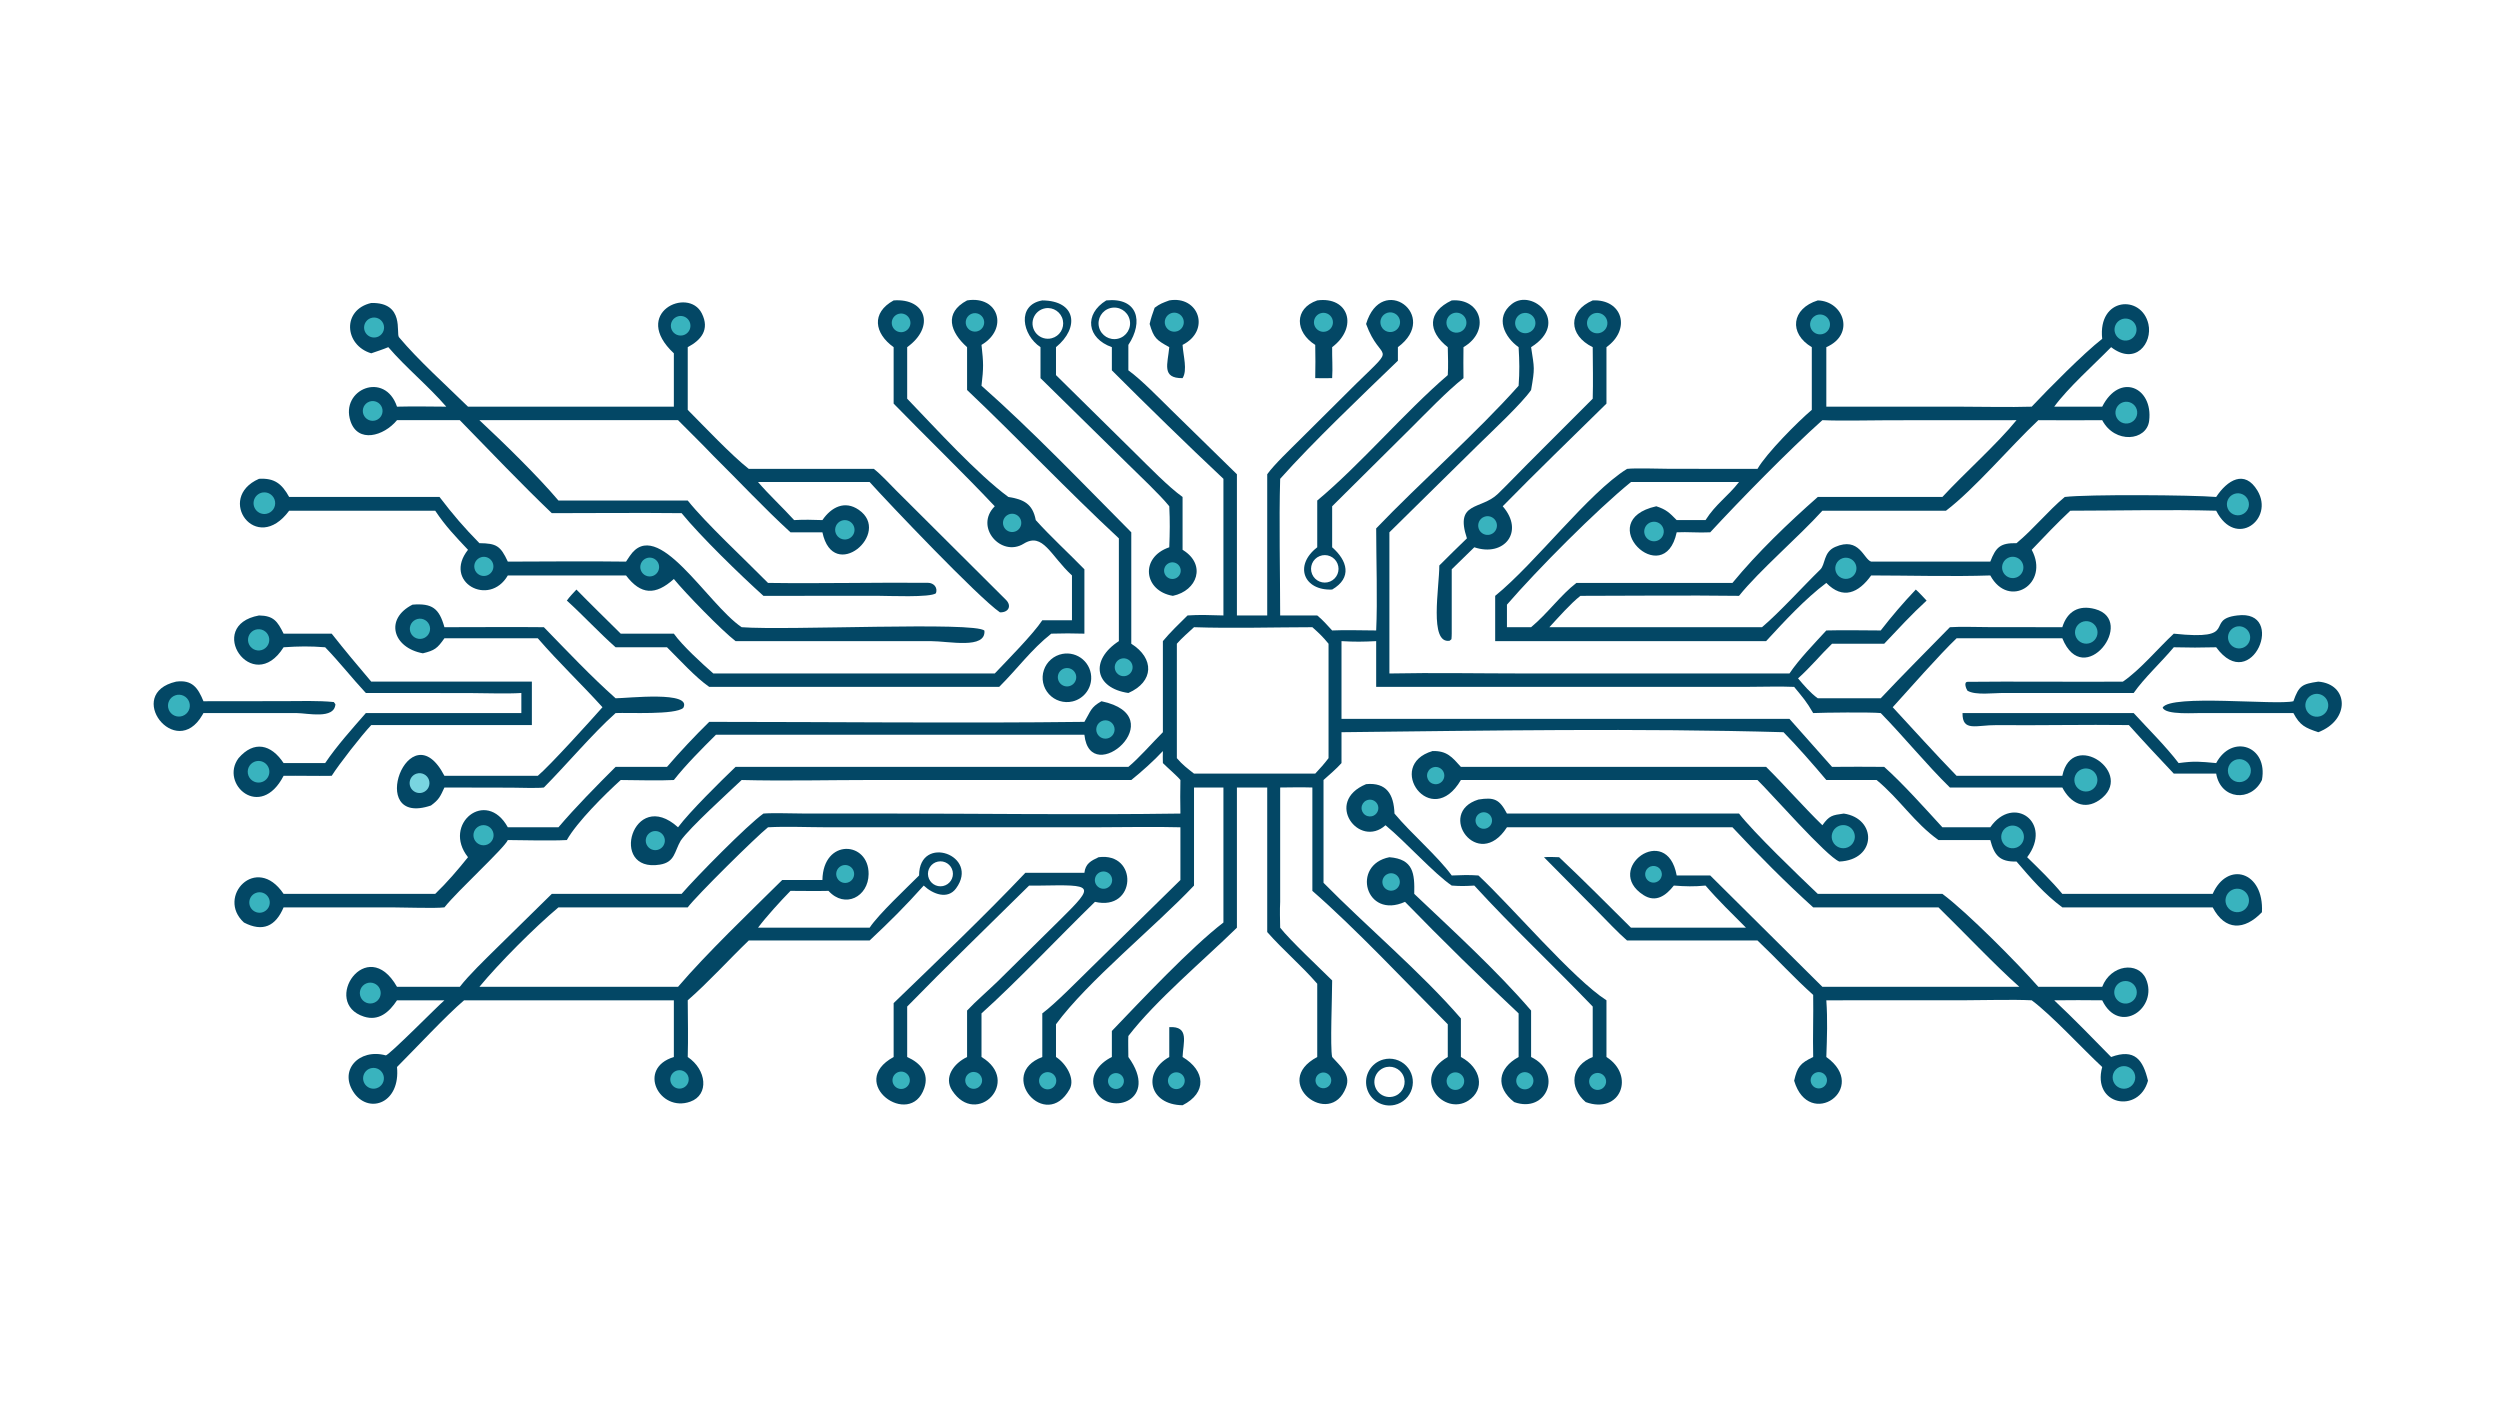 <?xml version="1.0" encoding="UTF-8"?> <svg xmlns="http://www.w3.org/2000/svg" xmlns:xlink="http://www.w3.org/1999/xlink" width="3839" height="2160" viewBox="0 0 3839 2160"><path fill="#034765" transform="matrix(4.219 0 0 4.219 6.10352e-05 0)" d="M402.647 109.342C414.124 108.163 416.325 117.076 410.692 125.534L410.692 134.792C415.426 138.2 422.054 145.067 426.364 149.282L450.203 172.615L450.203 224.009L461.233 224.009L461.233 172.615C463.751 169.093 469.684 163.478 472.934 160.217L493.565 139.707C509.177 124.473 502.526 132.513 497.221 117.914C502.871 99.106 524.318 114.868 508.796 126.357L508.796 131.293C495.907 143.727 477.638 161.111 465.946 174.272C465.486 189.872 465.946 208.152 465.946 224.009L479.438 224.009C481.393 225.574 483.159 227.618 484.867 229.47C489.211 229.237 496.352 229.46 500.89 229.47C501.405 218.611 500.898 203.474 500.89 192.322C516.734 175.784 537.959 157.051 552.732 140.405C553.113 135.09 553.038 131.677 552.732 126.357C547.63 122.766 543.95 115.548 550.31 110.61C557.795 104.798 571.707 117.35 557.276 126.357C558.466 134.209 558.691 133.791 557.276 141.952C554.049 146.722 542.67 157.344 537.919 162.017L505.704 193.746L505.704 245.13C521.631 244.802 538.604 245.122 554.637 245.124L651.317 245.13C654.672 240.075 660.529 234.067 664.732 229.47C671.043 229.29 678.161 229.461 684.533 229.47C688.729 224.074 692.577 219.577 697.296 214.581C698.574 215.716 700.026 217.328 701.232 218.597C695.688 223.67 690.96 228.857 685.8 234.3L666.813 234.3C662.51 238.462 659.124 242.717 654.441 246.903C656.481 249.337 659.034 252.342 661.625 254.154L684.533 254.154C692.671 245.503 701.386 236.798 709.71 228.285C713.453 228.027 719.631 228.241 723.544 228.248L750.628 228.285C752.41 222.494 756.629 220.095 762.534 221.676C777.856 225.84 758.409 251.476 750.628 232.314L712.151 232.314C706.127 238.038 694.763 250.936 688.896 257.409C696.559 265.693 704.312 274.298 712.151 282.377L750.628 282.377C754.2 265.188 777.596 281.744 764.162 291.171C758.705 295 753.557 292.292 750.628 286.631L709.71 286.631C701.051 278.147 693.046 268.244 684.533 259.536C680.702 259.166 663.918 259.353 659.949 259.536C657.486 255.274 656.223 253.907 653.018 250.009C648.073 249.771 641.362 249.994 636.285 249.995L500.89 250.009L500.89 233.353C496.004 233.595 493.177 233.641 488.269 233.353L488.269 261.657L651.317 261.657L666.813 279.121C673.137 279.091 679.478 279.029 685.8 279.121C692.66 285.253 700.648 294.21 706.975 301.111L724.411 301.111C732.801 289.003 747.336 299.391 737.83 312.003C742.161 316.24 746.779 320.696 750.628 325.348L805.355 325.348C810.7 313.268 824.078 317.095 823.282 332.022C816.858 338.724 809.849 338.829 805.355 330.257L750.628 330.257C744.06 325.371 739.276 319.781 733.959 313.579C727.858 313.727 725.888 311.367 724.411 305.752L705.543 305.752C696.722 299.45 691.545 290.956 683.041 283.903L664.732 283.903C660.465 278.799 653.697 271.097 649.149 266.504C596.66 265.005 540.865 265.91 488.269 266.504L488.269 277.743C486.446 279.805 483.811 282.031 481.725 283.903L481.725 321.315C497.387 337.235 517.368 354.035 531.725 370.68L531.725 384.722C539.156 388.678 540.636 396.561 534.449 400.582C525.581 406.345 513.401 392.585 526.951 384.722L526.951 372.808C512.23 358.034 493.054 337.633 477.665 324.253L477.665 286.631C473.758 286.506 469.854 286.583 465.946 286.631L465.946 328.248C465.784 331.337 465.896 334.556 465.946 337.657C469.562 342.26 480.332 352.337 484.867 356.848C484.884 362.553 484.088 381.178 484.867 384.722C487.691 387.977 491.784 390.916 489.911 395.812C484.1 411.003 462.241 393.849 479.438 384.722L479.438 358.051C473.579 351.302 466.94 345.736 461.233 339.24L461.233 286.631L450.203 286.631L450.203 337.657C438.345 349.282 420.549 364.213 410.692 377.073C410.572 378.242 410.687 383.307 410.692 384.722C422.138 400.533 404.025 406.22 399.004 397.488C395.835 391.977 399.923 387.039 404.687 384.722L404.687 375.244C414.926 364.558 433.611 344.697 445.294 335.778L445.294 286.631L434.589 286.631L434.589 322.323C420.592 337.164 395.74 357.238 384.352 372.808L384.352 384.722C387.875 386.941 391.465 392.592 389.313 396.449C380.614 412.04 362.617 391.053 379.367 384.722L379.367 368.842C384.125 365.323 392.576 356.652 397.047 352.294L429.638 320.303L429.638 301.111C420.144 300.843 409.338 301.093 399.778 301.097L300.466 301.1C293.938 301.09 285.843 300.746 279.532 301.111C275.168 304.589 253.398 326.099 250.317 330.257L203.257 330.257C194.492 337.627 181.696 350.468 174.491 359.177L246.788 359.177C256.948 347.241 273.233 331.649 284.698 320.303L299.336 320.303C299.585 305.025 316.261 306.09 316.15 318.132C316.074 326.417 307.511 330.836 301.553 324.253C297.078 324.36 292.222 324.259 287.716 324.253C284.097 327.954 278.912 333.631 275.898 337.657L316.523 337.657C319.759 332.762 329.952 323.241 334.519 318.651C334.553 303.433 356.818 311.284 347.969 323.359C344.953 327.474 339.62 325.522 336.211 322.323C329.3 330.032 324.102 335.189 316.523 342.311L272.531 342.311C265.295 349.266 257.791 357.577 250.317 364.084C250.362 370.844 250.513 378 250.317 384.722C257.185 389.314 258.209 398.488 251.242 400.977C239.978 405.001 231.682 388.863 245.265 384.722L245.265 364.084L168.918 364.084C162.609 369.389 150.842 382.02 144.498 388.362C145.757 401.379 134.681 405.454 129.09 398.106C122.907 389.714 130.661 381.458 140.396 384.125C141.359 384.389 159.746 365.729 161.757 364.084L144.498 364.084C141.638 368.441 137.835 371.742 132.472 370.024C116.723 364.979 133.492 339.774 144.498 359.177L167.352 359.177C170.656 354.901 176.564 349.235 180.495 345.338L200.84 325.348L248.085 325.348C253.419 319.16 272.033 300.257 277.871 296.115C281.018 295.826 288.635 296.092 292.106 296.094L322.121 296.103C357.55 296.111 394.292 296.632 429.638 296.115C429.532 291.98 429.575 288.04 429.638 283.903C428.64 282.603 424.822 279.315 423.259 277.743C423.176 276.56 423.247 274.59 423.259 273.355C420.096 276.796 415.358 281.028 411.755 283.903L317.311 283.895C301.974 283.897 285.112 284.303 269.937 283.903C265.41 288.207 250.984 301.275 247.759 305.974C245.422 309.969 245.702 313.796 240.186 314.701C221.339 317.793 230.354 286.264 246.788 301.111C250.991 295.473 262.307 284.316 267.734 279.121L410.692 279.121C414.418 276.079 419.596 270.147 423.259 266.504L423.259 233.353C425.526 230.561 429.631 226.541 432.232 224.009C436.387 223.687 441.087 223.909 445.294 224.009L445.294 174.272C432.112 161.892 417.522 147.625 404.687 134.792L404.687 126.357C395.617 123.157 394.446 114.385 402.647 109.342ZM428.345 234.3L428.345 275.945C430.42 278.393 432.093 279.608 434.589 281.577L478.709 281.577C480.553 279.596 481.899 278.13 483.553 275.945L483.553 234.3C481.387 231.659 480.198 230.563 477.665 228.285C464.07 228.306 447.974 228.758 434.589 228.285C432.646 230.075 430.029 232.346 428.345 234.3ZM406.943 123.266C410.03 122.51 411.915 119.389 411.148 116.304C410.381 113.219 407.253 111.346 404.172 112.125C401.108 112.9 399.247 116.008 400.01 119.076C400.773 122.144 403.873 124.018 406.943 123.266ZM343.224 322.497C345.684 321.982 347.259 319.57 346.741 317.111C346.223 314.652 343.808 313.08 341.351 313.602C338.898 314.123 337.331 316.531 337.848 318.985C338.365 321.438 340.771 323.01 343.224 322.497Z"></path><path fill="#39B3BE" transform="matrix(4.219 0 0 4.219 6.10352e-05 0)" d="M812.749 323.754C814.192 323.195 815.823 323.46 817.015 324.446C818.207 325.432 818.773 326.986 818.495 328.507C818.218 330.029 817.14 331.283 815.677 331.784C813.474 332.539 811.073 331.392 810.276 329.205C809.478 327.017 810.578 324.594 812.749 323.754Z"></path><path fill="#39B3BE" transform="matrix(4.219 0 0 4.219 6.10352e-05 0)" d="M758.288 279.8C759.762 279.471 761.3 279.96 762.313 281.081C763.326 282.201 763.66 283.78 763.185 285.214C762.711 286.648 761.502 287.717 760.021 288.012C757.767 288.46 755.572 287.012 755.097 284.763C754.622 282.513 756.045 280.301 758.288 279.8Z"></path><path fill="#39B3BE" transform="matrix(4.219 0 0 4.219 6.10352e-05 0)" d="M731.095 300.739C732.494 300.225 734.062 300.504 735.197 301.47C736.332 302.436 736.859 303.939 736.576 305.402C736.293 306.866 735.243 308.064 733.83 308.536C731.689 309.252 729.37 308.116 728.622 305.985C727.875 303.854 728.976 301.518 731.095 300.739Z"></path><path fill="#39B3BE" transform="matrix(4.219 0 0 4.219 6.10352e-05 0)" d="M757.583 226.477C759.643 225.497 762.106 226.385 763.066 228.455C764.027 230.524 763.116 232.979 761.038 233.921C758.988 234.85 756.572 233.953 755.624 231.911C754.676 229.869 755.55 227.444 757.583 226.477Z"></path><path fill="#39B3BE" transform="matrix(4.219 0 0 4.219 6.10352e-05 0)" d="M133.266 357.96C135.2 357.126 137.443 358.025 138.266 359.964C139.089 361.903 138.177 364.141 136.233 364.953C134.306 365.758 132.091 364.855 131.274 362.932C130.458 361.009 131.348 358.788 133.266 357.96Z"></path><path fill="#39B3BE" transform="matrix(4.219 0 0 4.219 6.10352e-05 0)" d="M135.15 388.766C137.155 388.334 139.139 389.576 139.626 391.569C140.113 393.562 138.925 395.58 136.947 396.121C135.618 396.484 134.197 396.097 133.236 395.111C132.275 394.124 131.926 392.693 132.323 391.374C132.721 390.055 133.804 389.057 135.15 388.766Z"></path><path fill="#39B3BE" transform="matrix(4.219 0 0 4.219 6.10352e-05 0)" d="M554.196 114.013C556.107 113.495 558.088 114.575 558.687 116.464C559.286 118.352 558.292 120.377 556.431 121.057C555.155 121.523 553.726 121.252 552.709 120.35C551.692 119.448 551.252 118.061 551.563 116.738C551.873 115.415 552.884 114.368 554.196 114.013Z"></path><path fill="#39B3BE" transform="matrix(4.219 0 0 4.219 6.10352e-05 0)" d="M504.337 114.105C506.09 113.182 508.259 113.858 509.179 115.613C510.098 117.368 509.419 119.537 507.663 120.454C505.91 121.368 503.749 120.691 502.832 118.94C501.914 117.189 502.588 115.026 504.337 114.105Z"></path><path fill="#39B3BE" transform="matrix(4.219 0 0 4.219 6.10352e-05 0)" d="M237.026 302.814C238.167 302.275 239.51 302.396 240.536 303.131C241.561 303.867 242.108 305.1 241.965 306.354C241.822 307.608 241.01 308.685 239.845 309.17C238.102 309.895 236.098 309.095 235.333 307.369C234.567 305.643 235.318 303.621 237.026 302.814Z"></path><path fill="#39B3BE" transform="matrix(4.219 0 0 4.219 6.10352e-05 0)" d="M246.767 389.565C248.533 389.269 250.22 390.412 250.6 392.162C250.979 393.913 249.918 395.653 248.188 396.115C246.993 396.434 245.72 396.07 244.875 395.168C244.03 394.266 243.749 392.972 244.145 391.8C244.54 390.629 245.548 389.77 246.767 389.565Z"></path><path fill="#39B3BE" transform="matrix(4.219 0 0 4.219 6.10352e-05 0)" d="M306.024 315.259C307.059 314.679 308.327 314.707 309.336 315.332C310.345 315.956 310.935 317.08 310.878 318.265C310.821 319.45 310.125 320.511 309.06 321.036C307.473 321.818 305.552 321.193 304.729 319.627C303.906 318.06 304.48 316.123 306.024 315.259Z"></path><path fill="#39B3BE" transform="matrix(4.219 0 0 4.219 6.10352e-05 0)" d="M528.629 390.503C529.739 390.097 530.981 390.336 531.861 391.123C532.742 391.911 533.117 393.119 532.837 394.267C532.557 395.415 531.667 396.315 530.523 396.608C528.872 397.032 527.178 396.086 526.673 394.457C526.168 392.828 527.028 391.089 528.629 390.503Z"></path><path fill="#39B3BE" transform="matrix(4.219 0 0 4.219 6.10352e-05 0)" d="M379.975 390.527C381.539 389.784 383.409 390.45 384.152 392.014C384.895 393.578 384.231 395.449 382.667 396.193C381.103 396.938 379.231 396.273 378.487 394.708C377.743 393.142 378.409 391.27 379.975 390.527Z"></path><path fill="#39B3BE" transform="matrix(4.219 0 0 4.219 6.10352e-05 0)" d="M405.577 390.632C407.145 390.3 408.683 391.304 409.011 392.872C409.339 394.441 408.331 395.977 406.762 396.301C405.199 396.623 403.67 395.619 403.343 394.057C403.017 392.494 404.016 390.962 405.577 390.632Z"></path><path fill="#39B3BE" transform="matrix(4.219 0 0 4.219 6.10352e-05 0)" d="M480.767 390.504C482.24 390.017 483.833 390.788 484.363 392.246C484.894 393.704 484.171 395.319 482.73 395.893C481.759 396.28 480.654 396.108 479.847 395.445C479.039 394.781 478.657 393.73 478.848 392.702C479.04 391.675 479.775 390.832 480.767 390.504Z"></path><path fill="#034765" transform="matrix(4.219 0 0 4.219 6.10352e-05 0)" d="M661.625 109.342C671.002 109.585 675.414 121.682 664.732 126.357L664.732 148.018L713.976 148.022C722.316 148.028 731.229 148.274 739.484 148.018C745.645 141.486 758.295 128.658 765.144 123.331C763.476 108.123 779.496 107.12 781.956 117.936C783.537 124.887 777.227 133.168 768.393 126.357C762.096 132.789 752.812 141.022 747.674 148.018L765.144 148.018C771.521 135.43 783.723 140.94 782.233 153.163C781.338 160.512 769.736 161.66 765.144 152.928C757.385 152.968 749.661 153.012 741.902 152.928C731.652 162.576 718.678 177.98 708.289 185.885L663.302 185.885C654.698 195.39 640.314 207.685 632.957 216.873C613.871 216.632 594.344 216.858 575.224 216.873C571.724 219.584 567.067 224.89 563.924 228.285L641.32 228.285C647.682 222.918 656.359 213.303 662.52 207.315C664.442 205.447 663.637 200.952 667.943 199.076C676.811 195.214 678.275 203.555 681.056 204.416L724.411 204.416C726.469 199.102 728.085 197.601 733.959 197.697C740.217 192.501 745.245 186.126 751.515 180.881C759.822 179.88 797.992 180.142 806.627 180.881C810.651 174.767 816.989 170.762 821.663 178.597C827.878 189.018 813.722 199.852 806.627 185.885C789.712 185.415 770.616 185.87 753.539 185.885C748.576 190.552 744.186 195.174 739.484 200.109C746.188 212.501 731.116 221.864 724.411 209.443C711.07 209.914 694.677 209.457 681.056 209.443C676.458 215.849 670.76 218.375 664.732 212.164C656.977 217.978 649.393 226.227 642.811 233.353L544.203 233.353L544.203 216.873C558.903 204.959 578.12 179.414 592.196 170.66C595.107 170.299 604.122 170.629 607.608 170.634L639.678 170.66C642.927 164.985 654.369 153.472 659.446 149.178L659.446 126.357C650.945 121.336 652.068 112.302 661.625 109.342ZM622.476 193.746C618.176 193.97 614.259 193.542 610.268 193.746C605.703 215.34 579.252 189.542 602.851 184.268C606.482 185.464 607.576 186.557 610.268 189.301L620.768 189.301C624.455 183.475 628.859 180.716 632.957 175.445L593.636 175.445C581.006 185.701 559.594 207.252 548.486 220.077L548.486 228.285L557.276 228.285C563.378 223.197 568.037 216.564 573.773 212.164L630.567 212.164C639.684 201.078 650.908 190.318 661.625 180.881L706.975 180.881C715.032 172.167 727.018 161.494 733.959 152.928L687.551 152.956C680.296 152.956 670.402 153.252 663.302 152.928C651.338 163.606 633.269 182.054 622.476 193.746Z"></path><path fill="#39B3BE" transform="matrix(4.219 0 0 4.219 6.10352e-05 0)" d="M772.117 116.244C773.492 115.684 775.065 115.93 776.203 116.883C777.342 117.837 777.86 119.342 777.55 120.795C777.24 122.248 776.153 123.41 774.724 123.815C772.677 124.397 770.533 123.276 769.839 121.264C769.146 119.251 770.146 117.048 772.117 116.244Z"></path><path fill="#39B3BE" transform="matrix(4.219 0 0 4.219 6.10352e-05 0)" d="M813.103 179.808C815.173 179.013 817.495 180.049 818.287 182.121C819.078 184.193 818.039 186.514 815.966 187.302C813.898 188.089 811.583 187.052 810.794 184.985C810.004 182.917 811.037 180.601 813.103 179.808Z"></path><path fill="#39B3BE" transform="matrix(4.219 0 0 4.219 6.10352e-05 0)" d="M772.705 146.418C774.79 145.743 777.027 146.887 777.701 148.973C778.374 151.059 777.229 153.296 775.143 153.968C773.059 154.639 770.825 153.495 770.153 151.411C769.48 149.327 770.623 147.092 772.705 146.418Z"></path><path fill="#39B3BE" transform="matrix(4.219 0 0 4.219 6.10352e-05 0)" d="M731.141 202.929C732.456 202.404 733.953 202.636 735.046 203.536C736.14 204.436 736.657 205.86 736.395 207.252C736.134 208.644 735.135 209.783 733.789 210.224C731.797 210.876 729.648 209.83 728.933 207.86C728.217 205.889 729.195 203.707 731.141 202.929Z"></path><path fill="#39B3BE" transform="matrix(4.219 0 0 4.219 6.10352e-05 0)" d="M670.468 203.247C671.766 202.751 673.23 202.993 674.3 203.88C675.371 204.767 675.881 206.161 675.636 207.529C675.39 208.897 674.428 210.028 673.117 210.487C671.127 211.185 668.946 210.155 668.221 208.174C667.497 206.194 668.498 203.998 670.468 203.247Z"></path><path fill="#39B3BE" transform="matrix(4.219 0 0 4.219 6.10352e-05 0)" d="M660.689 114.918C661.836 114.283 663.236 114.317 664.351 115.007C665.466 115.698 666.12 116.937 666.062 118.247C666.005 119.557 665.244 120.734 664.073 121.323C662.311 122.211 660.163 121.525 659.241 119.78C658.32 118.036 658.963 115.874 660.689 114.918Z"></path><path fill="#39B3BE" transform="matrix(4.219 0 0 4.219 6.10352e-05 0)" d="M601.289 189.969C603.127 189.587 604.945 190.699 605.443 192.509C605.942 194.319 604.95 196.205 603.176 196.819C601.923 197.252 600.532 196.953 599.568 196.042C598.604 195.131 598.226 193.76 598.588 192.484C598.95 191.207 599.991 190.238 601.289 189.969Z"></path><path fill="#034765" transform="matrix(4.219 0 0 4.219 6.10352e-05 0)" d="M538.11 291.009C543.85 290.084 545.777 290.909 548.486 296.115L632.957 296.115C638.319 303.026 654.753 318.821 661.625 325.348L706.975 325.348C715.865 331.907 734.6 350.853 741.902 359.177L765.144 359.177C768.25 351.065 778.225 349.864 781.042 356.232C785.742 366.855 771.374 377.013 765.144 364.084C759.319 364.044 753.497 363.979 747.674 364.084C754.694 370.667 761.652 377.852 768.393 384.722C776.962 381.548 780.006 385.722 781.808 393.356C778.497 405.478 761.308 402.397 765.144 388.362C758.062 381.803 746.71 369.414 739.484 364.084C732.579 363.735 721.985 364.067 714.812 364.069L664.732 364.084C665.228 371.146 664.978 377.679 664.732 384.722C680.633 396.106 658.429 411.597 653.018 393.356C654.171 388.292 655.206 386.984 659.949 384.722C659.771 377.263 660.072 369.656 659.949 362.118C652.982 355.889 646.546 348.8 639.678 342.311L632.957 342.311L592.196 342.311C589.008 339.569 584.47 334.733 581.374 331.609L561.96 312.003C563.741 311.842 565.674 311.949 567.474 312.003C576.212 320.202 585.096 329.192 593.636 337.657L635.492 337.657C630.569 332.716 625.275 327.593 620.768 322.323C616.446 322.732 613.526 322.644 609.229 322.323C606.358 325.996 602.66 328.66 598.167 325.772C583.413 316.291 606.716 299.08 610.268 318.651L622.476 318.651L663.302 359.177L734.989 359.177C726.085 351.273 714.475 338.978 705.543 330.257L659.949 330.257C650.042 321.311 639.638 310.828 630.567 301.111L548.486 301.111C537.955 317.534 522.529 295.809 538.11 291.009Z"></path><path fill="#39B3BE" transform="matrix(4.219 0 0 4.219 6.10352e-05 0)" d="M771.436 388.368C773.53 387.469 775.957 388.442 776.85 390.539C777.743 392.636 776.763 395.06 774.663 395.947C772.573 396.831 770.162 395.855 769.273 393.767C768.383 391.678 769.351 389.264 771.436 388.368Z"></path><path fill="#39B3BE" transform="matrix(4.219 0 0 4.219 6.10352e-05 0)" d="M772.861 357.136C775.054 356.718 777.178 358.129 777.645 360.312C778.111 362.495 776.747 364.651 774.576 365.165C773.128 365.507 771.608 365.039 770.603 363.942C769.598 362.844 769.266 361.288 769.735 359.876C770.204 358.463 771.4 357.415 772.861 357.136Z"></path><path fill="#39B3BE" transform="matrix(4.219 0 0 4.219 6.10352e-05 0)" d="M600.799 315.359C601.831 314.986 602.984 315.198 603.816 315.915C604.647 316.632 605.026 317.742 604.809 318.818C604.591 319.894 603.81 320.769 602.765 321.106C601.189 321.614 599.496 320.766 598.96 319.199C598.424 317.631 599.242 315.923 600.799 315.359Z"></path><path fill="#39B3BE" transform="matrix(4.219 0 0 4.219 6.10352e-05 0)" d="M538.778 295.922C540.272 295.222 542.052 295.856 542.766 297.344C543.481 298.831 542.864 300.617 541.383 301.346C539.883 302.084 538.068 301.457 537.344 299.949C536.62 298.442 537.264 296.633 538.778 295.922Z"></path><path fill="#39B3BE" transform="matrix(4.219 0 0 4.219 6.10352e-05 0)" d="M660.81 390.457C662.325 389.796 664.089 390.496 664.737 392.017C665.386 393.537 664.672 395.295 663.147 395.932C661.639 396.562 659.905 395.858 659.263 394.354C658.621 392.85 659.312 391.11 660.81 390.457Z"></path><path fill="#034765" transform="matrix(4.219 0 0 4.219 6.10352e-05 0)" d="M245.265 128.596C229.61 113.974 250.5 104.171 255.447 114.077C258.394 119.979 255.18 123.787 250.317 126.357L250.317 149.178C256.465 155.349 266.107 165.596 272.531 170.66L318.064 170.66C320.714 172.742 323.809 176.149 326.26 178.597L366.152 218.339C368.304 220.522 367.115 222.968 363.957 222.877C356.075 217.469 323.064 182.742 316.523 175.445L275.898 175.445C279.687 179.899 284.896 184.726 289.044 189.301C292.718 189.095 295.649 189.179 299.336 189.301C302.597 184.52 307.498 182.062 312.567 185.561C324.812 194.014 303.28 212.433 299.336 193.746L287.716 193.746C277.968 184.81 269.058 175.221 259.631 165.897C255.504 161.579 251.011 157.185 246.788 152.928L174.491 152.928C183.265 161.117 195.604 173.138 203.257 182.18L250.317 182.18C256.942 190.478 271.245 203.74 279.532 212.164C298.891 212.441 318.374 211.963 337.743 212.123C339.919 212.141 341.391 213.931 340.65 215.933C338.585 217.554 323.206 216.854 319.583 216.855L277.871 216.873C269.321 209.178 254.999 195.24 248.085 186.776C232.42 186.611 216.522 186.762 200.84 186.776C189.66 176.086 178.196 164.028 167.352 152.928L144.498 152.928C139.661 158.808 130.226 161.4 127.559 153.259C123.767 141.684 140.115 134.922 144.498 148.018C150.439 147.864 156.483 147.973 162.433 148.018C155.712 140.278 147.803 133.89 141.331 126.357C139.453 127.159 137.083 127.914 135.122 128.596C125.329 125.677 124.37 112.739 135.122 110.276C147.443 110.004 144.044 121.342 145.221 122.742C152.417 131.304 162.238 140.067 170.338 148.018L245.265 148.018L245.265 128.596Z"></path><path fill="#39B3BE" transform="matrix(4.219 0 0 4.219 6.10352e-05 0)" d="M134.864 115.81C136.666 115.124 138.69 115.965 139.477 117.725C140.264 119.486 139.54 121.555 137.828 122.441C136.63 123.061 135.187 122.967 134.08 122.196C132.973 121.426 132.383 120.106 132.547 118.767C132.711 117.428 133.603 116.29 134.864 115.81Z"></path><path fill="#39B3BE" transform="matrix(4.219 0 0 4.219 6.10352e-05 0)" d="M133.823 146.472C135.531 145.466 137.73 146.032 138.741 147.736C139.752 149.441 139.194 151.643 137.492 152.659C135.784 153.68 133.571 153.119 132.555 151.406C131.54 149.694 132.108 147.482 133.823 146.472Z"></path><path fill="#39B3BE" transform="matrix(4.219 0 0 4.219 6.10352e-05 0)" d="M246.797 115.128C248.076 114.779 249.444 115.168 250.347 116.139C251.251 117.111 251.541 118.503 251.1 119.754C250.66 121.006 249.561 121.909 248.249 122.099C246.383 122.37 244.63 121.142 244.246 119.297C243.861 117.451 244.979 115.625 246.797 115.128Z"></path><path fill="#39B3BE" transform="matrix(4.219 0 0 4.219 6.10352e-05 0)" d="M306.154 189.575C307.346 189.084 308.712 189.283 309.715 190.094C310.718 190.904 311.199 192.198 310.969 193.468C310.739 194.737 309.835 195.78 308.611 196.187C306.807 196.787 304.853 195.85 304.19 194.068C303.528 192.286 304.396 190.299 306.154 189.575Z"></path><path fill="#034765" transform="matrix(4.219 0 0 4.219 6.10352e-05 0)" d="M400.9 255.231C427.372 260.765 396.797 287.33 394.691 267.427L260.586 267.427C255.527 272.471 249.646 278.332 245.265 283.903C239.768 284.203 231.626 283.923 225.933 283.903C220.17 289.096 210.016 299.178 206.312 305.752C200.015 306.076 191.321 305.792 184.832 305.752C183.676 308.596 166.564 324.19 161.757 330.257C158.5 330.667 147.712 330.284 143.737 330.278L103.221 330.257C100.316 337.146 95.634 339.327 88.797 335.778C78.564 326.481 93.311 310.557 103.221 325.348L158.405 325.348C162.728 321.191 166.583 316.671 170.338 312.003C160.794 299.968 176.959 286.796 184.832 301.111L203.257 301.111C209.447 293.822 217.268 285.898 224.063 279.121L242.773 279.121C247.485 273.641 252.969 267.799 258.14 262.737C303.239 262.743 349.708 263.282 394.691 262.737C397.066 258.751 396.902 257.499 400.9 255.231Z"></path><path fill="#39B3BE" transform="matrix(4.219 0 0 4.219 6.10352e-05 0)" d="M92.887 325.104C94.728 324.243 96.919 325.015 97.814 326.84C98.708 328.666 97.977 330.871 96.169 331.8C94.969 332.416 93.531 332.336 92.407 331.591C91.283 330.846 90.648 329.552 90.748 328.207C90.848 326.862 91.665 325.675 92.887 325.104Z"></path><path fill="#39B3BE" transform="matrix(4.219 0 0 4.219 6.10352e-05 0)" d="M174.562 300.613C176.42 299.829 178.563 300.693 179.358 302.547C180.153 304.401 179.303 306.549 177.454 307.356C175.589 308.17 173.418 307.31 172.616 305.44C171.814 303.57 172.687 301.403 174.562 300.613Z"></path><path fill="#39B3BE" transform="matrix(4.219 0 0 4.219 6.10352e-05 0)" d="M401.008 262.455C402.694 261.717 404.658 262.483 405.401 264.167C406.144 265.851 405.384 267.818 403.703 268.566C402.014 269.317 400.037 268.553 399.292 266.862C398.546 265.171 399.315 263.196 401.008 262.455Z"></path><path fill="#034765" transform="matrix(4.219 0 0 4.219 6.10352e-05 0)" d="M325.259 109.342C337.113 108.466 340.398 119.012 330.19 126.357L330.19 145.115C340.19 155.51 355.752 172.623 367.016 180.881C372.614 181.755 375.875 183.394 376.988 189.301C382.115 195.041 389.115 201.475 394.691 207.206L394.691 230.636C390.454 230.502 386.865 230.51 382.626 230.636C375.268 236.473 370.332 243.397 363.672 250.009L258.14 250.009C253.125 246.537 247.362 240.129 242.773 235.59L224.063 235.59C218.117 230.331 212.386 224.1 206.312 218.597C207.321 217.193 208.62 215.861 209.801 214.581C215.06 219.963 220.582 225.327 225.933 230.636L245.265 230.636C248.286 234.925 255.718 241.715 259.631 245.13L362.065 245.13C366.539 240.4 376.009 230.857 379.367 225.766L390.167 225.766L390.167 209.443C382.371 202.289 379.62 193.541 372.593 197.895C364.425 202.958 354.521 191.801 362.065 184.268C350.317 171.816 337.327 159.296 325.259 146.906L325.259 126.357C318.224 121.343 317.03 113.852 325.259 109.342Z"></path><path fill="#39B3BE" transform="matrix(4.219 0 0 4.219 6.10352e-05 0)" d="M327.04 114.242C328.821 113.731 330.682 114.74 331.227 116.511C331.772 118.281 330.799 120.162 329.04 120.741C327.871 121.125 326.586 120.848 325.68 120.016C324.774 119.185 324.387 117.928 324.669 116.731C324.951 115.533 325.858 114.582 327.04 114.242Z"></path><path fill="#39B3BE" transform="matrix(4.219 0 0 4.219 6.10352e-05 0)" d="M367.071 187.26C368.189 186.779 369.48 186.946 370.439 187.695C371.398 188.445 371.871 189.658 371.674 190.859C371.477 192.06 370.641 193.058 369.493 193.462C367.8 194.059 365.938 193.205 365.285 191.532C364.632 189.859 365.422 187.969 367.071 187.26Z"></path><path fill="#034765" transform="matrix(4.219 0 0 4.219 6.10352e-05 0)" d="M94.282 174.272C99.859 173.943 102.566 176.029 105.243 180.881L159.969 180.881C164.982 187.441 168.755 191.836 174.491 197.697C180.673 197.778 182.157 198.629 184.832 204.416C199.066 204.393 213.648 204.212 227.855 204.416L229.173 202.438C239.191 187.433 257.366 219.791 269.937 228.285C286.591 229.554 355.1 226.174 358.305 229.546C358.869 236.397 345.38 233.361 338.806 233.353L267.734 233.353C262.743 229.532 249.433 215.854 245.265 210.74C238.589 216.74 233.283 216.598 227.855 209.443L184.832 209.443C178.069 221.149 161.062 211.855 170.338 200.109C165.672 195.138 162.211 191.593 158.405 185.885L105.243 185.885C93.194 202.25 78.32 181.229 94.282 174.272Z"></path><path fill="#39B3BE" transform="matrix(4.219 0 0 4.219 6.10352e-05 0)" d="M95.594 179.256C97.723 178.911 99.733 180.344 100.103 182.469C100.473 184.595 99.064 186.622 96.944 187.017C95.55 187.277 94.124 186.766 93.211 185.681C92.297 184.596 92.038 183.104 92.531 181.774C93.024 180.444 94.194 179.482 95.594 179.256Z"></path><path fill="#39B3BE" transform="matrix(4.219 0 0 4.219 6.10352e-05 0)" d="M175.206 202.788C176.423 202.463 177.72 202.821 178.599 203.723C179.479 204.625 179.802 205.932 179.447 207.14C179.091 208.349 178.111 209.271 176.883 209.553C175.03 209.978 173.179 208.84 172.722 206.995C172.264 205.149 173.369 203.278 175.206 202.788Z"></path><path fill="#39B3BE" transform="matrix(4.219 0 0 4.219 6.10352e-05 0)" d="M235.035 203.275C236.178 202.747 237.517 202.888 238.525 203.641C239.533 204.395 240.046 205.641 239.863 206.886C239.68 208.131 238.83 209.176 237.648 209.607C235.921 210.237 234.005 209.394 233.304 207.694C232.603 205.995 233.367 204.046 235.035 203.275Z"></path><path fill="#034765" transform="matrix(4.219 0 0 4.219 6.10352e-05 0)" d="M399.853 312.003C414.397 310.087 413.629 331.793 398.543 328.248C385.824 340.612 369.984 357.422 357.24 368.842L357.24 384.722C371.981 393.59 355.452 410.448 346.572 396.948C343.387 392.106 347.17 387.023 351.989 384.722L351.989 367.814C355.026 364.536 359.736 360.493 363.088 357.235L386.171 334.448C398.737 322.017 397.959 321.99 378.711 322.323L374.569 322.323C360.01 336.702 344.404 351.785 330.19 366.353L330.19 384.722C335.112 386.929 338.255 390.623 336.402 396.069C331.315 411.026 307.926 394.157 325.259 384.722L325.259 365.101C340.18 350.7 359.087 332.625 373.201 317.675L394.691 317.675C395.069 314.326 397.083 313.305 399.853 312.003Z"></path><path fill="#39B3BE" transform="matrix(4.219 0 0 4.219 6.10352e-05 0)" d="M327.276 390.115C328.924 389.727 330.585 390.708 331.042 392.339C331.5 393.969 330.59 395.671 328.981 396.197C327.877 396.558 326.664 396.284 325.823 395.484C324.981 394.684 324.645 393.487 324.949 392.366C325.252 391.245 326.146 390.38 327.276 390.115Z"></path><path fill="#39B3BE" transform="matrix(4.219 0 0 4.219 6.10352e-05 0)" d="M400.969 317.265C402.585 316.909 404.201 317.865 404.667 319.454C405.133 321.042 404.29 322.72 402.737 323.294C401.634 323.701 400.396 323.46 399.527 322.668C398.657 321.875 398.302 320.664 398.605 319.528C398.909 318.391 399.82 317.519 400.969 317.265Z"></path><path fill="#39B3BE" transform="matrix(4.219 0 0 4.219 6.10352e-05 0)" d="M352.92 390.536C353.904 389.998 355.103 390.041 356.047 390.646C356.991 391.252 357.529 392.325 357.451 393.444C357.373 394.563 356.69 395.55 355.671 396.018C354.169 396.709 352.39 396.084 351.648 394.606C350.906 393.129 351.469 391.328 352.92 390.536Z"></path><path fill="#034765" transform="matrix(4.219 0 0 4.219 6.10352e-05 0)" d="M94.282 224.009C99.593 224.102 100.985 226.11 103.221 230.636L120.727 230.636C125.458 236.649 130.169 242.258 135.122 248.095L193.586 248.095L193.586 263.906L135.122 263.906C131.559 267.678 123.409 278.128 120.727 282.377C114.99 282.477 109.047 282.302 103.221 282.377C94.763 298.792 79.864 285.292 86.822 275.945C92.434 269.442 98.703 270.87 103.221 277.743L118.349 277.743C122.566 271.478 128.169 265.259 133.156 259.536L189.758 259.536L189.758 252.228C184.534 252.586 176.317 252.257 170.81 252.251L133.156 252.228C128.069 246.769 123.545 240.942 118.349 235.59C112.661 235.154 108.898 235.22 103.221 235.59C91.87 253.673 74.354 227.658 94.282 224.009Z"></path><path fill="#39B3BE" transform="matrix(4.219 0 0 4.219 6.10352e-05 0)" d="M92.653 277.24C93.972 276.717 95.47 276.945 96.574 277.836C97.678 278.727 98.218 280.143 97.987 281.542C97.756 282.942 96.79 284.11 95.459 284.598C93.435 285.341 91.191 284.318 90.424 282.304C89.656 280.29 90.65 278.033 92.653 277.24Z"></path><path fill="#39B3BE" transform="matrix(4.219 0 0 4.219 6.10352e-05 0)" d="M93.026 229.178C95.071 228.564 97.227 229.72 97.846 231.764C98.465 233.807 97.315 235.966 95.273 236.591C93.225 237.219 91.056 236.062 90.434 234.011C89.812 231.96 90.974 229.794 93.026 229.178Z"></path><path fill="#034765" transform="matrix(4.219 0 0 4.219 6.10352e-05 0)" d="M150.147 220.077C157.319 219.498 159.858 221.442 161.757 228.285C173.834 228.305 185.872 228.145 197.957 228.285C206.538 237.085 214.871 245.971 224.063 254.154C228.309 254.153 252.109 251.382 248.691 257.656C245.788 260.255 228.902 259.322 224.063 259.536C215.774 266.929 206.119 278.415 197.957 286.631C195.898 286.944 188.608 286.697 186.184 286.684L161.757 286.631C160.208 289.973 159.786 291.039 156.857 293.182C132.786 301.328 149.035 257.815 161.757 282.377L195.742 282.377C200.126 278.704 214.923 262.348 219.286 257.409C211.463 248.769 203.608 241.398 195.742 232.314L161.757 232.314C159.144 236.037 158.21 236.725 153.91 237.791C142.951 235.763 139.906 225.248 150.147 220.077Z"></path><path fill="#39B3BE" transform="matrix(4.219 0 0 4.219 6.10352e-05 0)" d="M151.292 225.528C153.141 224.662 155.341 225.465 156.198 227.319C157.054 229.173 156.24 231.37 154.382 232.217C152.538 233.057 150.361 232.249 149.511 230.41C148.661 228.57 149.457 226.388 151.292 225.528Z"></path><path fill="#79D5E0" transform="matrix(4.219 0 0 4.219 6.10352e-05 0)" d="M151.617 281.582C153.487 280.99 155.487 281.999 156.123 283.855C156.759 285.71 155.799 287.734 153.959 288.415C152.73 288.87 151.35 288.622 150.355 287.768C149.36 286.915 148.906 285.589 149.168 284.304C149.43 283.019 150.367 281.977 151.617 281.582Z"></path><path fill="#034765" transform="matrix(4.219 0 0 4.219 6.10352e-05 0)" d="M521.422 273.355C526.648 273.25 528.485 275.51 531.725 279.121L642.811 279.121C649.824 286.062 656.312 293.559 663.302 300.364C665.83 296.831 666.847 296.701 671.087 296.115C683.213 297.902 683.109 312.983 669.464 313.579C664.868 311.817 644.474 288.562 639.678 283.903L531.725 283.903C520.896 302.432 503.825 278.521 521.422 273.355Z"></path><path fill="#39B3BE" transform="matrix(4.219 0 0 4.219 6.10352e-05 0)" d="M668.915 300.804C670.288 300.071 671.954 300.156 673.247 301.024C674.539 301.893 675.248 303.403 675.089 304.952C674.931 306.501 673.931 307.837 672.49 308.425C670.413 309.273 668.036 308.345 667.083 306.313C666.13 304.282 666.935 301.86 668.915 300.804Z"></path><path fill="#39B3BE" transform="matrix(4.219 0 0 4.219 6.10352e-05 0)" d="M521.31 279.403C522.887 278.724 524.716 279.435 525.421 281C526.126 282.566 525.446 284.407 523.894 285.139C522.866 285.623 521.656 285.515 520.73 284.857C519.804 284.198 519.305 283.09 519.425 281.96C519.545 280.829 520.266 279.852 521.31 279.403Z"></path><path fill="#034765" transform="matrix(4.219 0 0 4.219 6.10352e-05 0)" d="M351.989 109.342C363.465 107.473 367.219 119.668 357.24 125.534C357.974 132.202 358.024 133.693 357.24 140.405C375.573 156.577 394.446 176.329 411.755 193.746L411.755 234.3C420.241 239.631 420.029 248.146 410.692 252.228C398.429 250.447 396.572 240.275 407.238 233.353L407.238 195.947C388.7 178.751 370.443 159.433 351.989 141.952L351.989 126.357C345.885 120.939 343.421 113.879 351.989 109.342Z"></path><path fill="#39B3BE" transform="matrix(4.219 0 0 4.219 6.10352e-05 0)" d="M353.124 114.459C354.723 113.496 356.801 114.02 357.752 115.626C358.704 117.233 358.165 119.307 356.553 120.247C354.956 121.178 352.908 120.646 351.966 119.056C351.024 117.466 351.541 115.413 353.124 114.459Z"></path><path fill="#39B3BE" transform="matrix(4.219 0 0 4.219 6.10352e-05 0)" d="M408.03 239.751C409.754 239.221 411.581 240.194 412.103 241.921C412.626 243.648 411.644 245.471 409.914 245.985C408.197 246.495 406.39 245.522 405.871 243.806C405.353 242.091 406.317 240.279 408.03 239.751Z"></path><path fill="#034765" transform="matrix(4.219 0 0 4.219 6.10352e-05 0)" d="M497.221 285.406C504.698 284.695 507.314 289.15 507.551 296.115C513.684 303.467 523.216 311.557 528.389 318.651C531.951 318.508 534.558 318.392 538.11 318.651C549.943 329.65 572.651 356.389 584.707 364.084L584.707 384.722C595.277 391.439 589.872 405.753 577.137 401.127C570.891 395.67 571.836 387.858 579.704 384.722L579.704 366.353C565.458 351.512 550.444 337.44 536.605 322.323C533.334 322.514 531.668 322.572 528.389 322.323C521.953 317.951 511.656 306.441 504.292 300.364C494.699 308.995 481.756 291.835 497.221 285.406Z"></path><path fill="#39B3BE" transform="matrix(4.219 0 0 4.219 6.10352e-05 0)" d="M580.731 390.614C582.382 390.198 584.059 391.196 584.482 392.846C584.904 394.496 583.913 396.177 582.265 396.606C580.607 397.038 578.915 396.04 578.491 394.38C578.066 392.721 579.07 391.032 580.731 390.614Z"></path><path fill="#39B3BE" transform="matrix(4.219 0 0 4.219 6.10352e-05 0)" d="M497.283 291.362C498.779 290.631 500.584 291.232 501.345 292.713C502.106 294.194 501.542 296.011 500.077 296.802C499.103 297.328 497.92 297.286 496.986 296.692C496.051 296.098 495.511 295.046 495.572 293.94C495.634 292.835 496.288 291.849 497.283 291.362Z"></path><path fill="#034765" transform="matrix(4.219 0 0 4.219 6.10352e-05 0)" d="M579.704 109.342C590.443 108.82 593.841 119.773 584.707 126.357L584.707 146.906C572.164 159.248 559.243 171.726 546.946 184.268C555.022 193.515 547.461 202.87 536.605 199.195L528.389 207.206L528.389 230.636C528.407 231.257 528.329 232.024 528.287 232.657L527.618 233.212C520.082 234.416 523.887 213.797 523.87 205.82C527.066 202.545 530.635 199.171 533.921 195.947C529.401 182.365 539.047 185.717 545.212 179.732C548.898 176.153 552.51 172.343 556.145 168.699L579.704 145.115C579.888 139.091 579.737 132.435 579.704 126.357C570.836 122.021 570.612 113.205 579.704 109.342Z"></path><path fill="#39B3BE" transform="matrix(4.219 0 0 4.219 6.10352e-05 0)" d="M580.538 113.976C582.514 113.537 584.477 114.761 584.953 116.728C585.429 118.696 584.242 120.682 582.284 121.195C580.984 121.536 579.602 121.147 578.67 120.18C577.737 119.213 577.4 117.817 577.787 116.531C578.175 115.244 579.226 114.267 580.538 113.976Z"></path><path fill="#39B3BE" transform="matrix(4.219 0 0 4.219 6.10352e-05 0)" d="M540.83 187.93C542.051 187.711 543.295 188.172 544.078 189.135C544.861 190.097 545.06 191.409 544.597 192.56C544.134 193.712 543.083 194.521 541.852 194.674C540.018 194.901 538.337 193.627 538.06 191.8C537.783 189.972 539.011 188.256 540.83 187.93Z"></path><path fill="#034765" transform="matrix(4.219 0 0 4.219 6.10352e-05 0)" d="M379.367 109.342C391.752 109.436 392.981 119.306 384.352 126.357L384.352 136.529L413.273 165.05C418.059 169.746 425.208 177.156 430.424 180.881L430.424 200.109L430.724 200.297C439.027 205.575 435.862 214.97 426.89 216.873C416.281 215.108 414.781 202.868 425.583 199.195C425.784 193.712 425.857 189.791 425.583 184.268C422.236 180.099 414.602 172.936 410.474 168.853L378.711 137.636L378.711 126.357C371.988 121.918 369.997 110.964 379.367 109.342ZM382.796 123.113C385.686 122.36 387.471 119.465 386.847 116.543C386.223 113.622 383.411 111.709 380.465 112.203C378.44 112.542 376.764 113.967 376.103 115.911C375.441 117.856 375.901 120.007 377.299 121.511C378.697 123.016 380.808 123.631 382.796 123.113Z"></path><path fill="#39B3BE" transform="matrix(4.219 0 0 4.219 6.10352e-05 0)" d="M425.257 205.052C426.248 204.505 427.462 204.556 428.404 205.185C429.346 205.814 429.858 206.915 429.733 208.041C429.607 209.167 428.864 210.129 427.807 210.534C426.321 211.105 424.646 210.427 423.975 208.983C423.303 207.54 423.863 205.822 425.257 205.052Z"></path><path fill="#034765" transform="matrix(4.219 0 0 4.219 6.10352e-05 0)" d="M528.389 109.342C539.193 108.491 542.606 120.552 532.667 126.357C532.583 130.074 532.648 133.909 532.667 137.636C526.508 142.512 519.021 150.386 513.242 156.11L484.867 184.268L484.867 199.195C490.423 204.035 492.24 210.3 484.867 214.581C474.546 215.033 470.843 205.841 479.438 199.195L479.438 182.18C495.172 169.077 511.289 149.98 526.951 136.529C527.167 133.203 527.019 129.7 526.951 126.357C519.587 120.578 519.506 113.51 528.389 109.342ZM484.14 211.648C486.669 210.575 487.859 207.661 486.804 205.124C485.75 202.586 482.846 201.375 480.301 202.41C477.729 203.457 476.502 206.399 477.568 208.964C478.634 211.528 481.584 212.734 484.14 211.648Z"></path><path fill="#39B3BE" transform="matrix(4.219 0 0 4.219 6.10352e-05 0)" d="M528.743 114.072C529.98 113.574 531.392 113.793 532.42 114.643C533.448 115.494 533.929 116.839 533.672 118.149C533.415 119.458 532.462 120.522 531.189 120.921C529.325 121.505 527.333 120.512 526.676 118.672C526.018 116.833 526.931 114.802 528.743 114.072Z"></path><path fill="#034765" transform="matrix(4.219 0 0 4.219 6.10352e-05 0)" d="M505.704 312.003C514.474 312.697 514.921 317.917 514.745 325.348C528.7 338.592 544.771 353.252 557.276 367.814L557.276 384.722C569.066 390.448 562.951 405.415 551.116 401.127C544.191 395.691 545.193 388.846 552.732 384.722L552.732 368.842C538.96 355.964 524.54 341.768 511.384 328.248C496.965 334.761 491.718 314.745 505.704 312.003Z"></path><path fill="#39B3BE" transform="matrix(4.219 0 0 4.219 6.10352e-05 0)" d="M505.277 318.015C506.367 317.635 507.578 317.877 508.438 318.647C509.299 319.418 509.673 320.594 509.417 321.72C509.16 322.846 508.312 323.744 507.203 324.065C505.551 324.543 503.818 323.618 503.296 321.978C502.774 320.339 503.652 318.581 505.277 318.015Z"></path><path fill="#39B3BE" transform="matrix(4.219 0 0 4.219 6.10352e-05 0)" d="M553.616 390.553C555.168 389.79 557.045 390.429 557.809 391.982C558.572 393.535 557.932 395.413 556.38 396.176C554.828 396.939 552.951 396.299 552.188 394.747C551.425 393.194 552.064 391.317 553.616 390.553Z"></path><path fill="#034765" transform="matrix(4.219 0 0 4.219 6.10352e-05 0)" d="M714.305 259.536L776.601 259.536C781.908 265.34 788.264 271.588 792.958 277.743C798.843 276.949 800.659 277.198 806.627 277.743C812.318 267.003 825.596 271.422 823.282 283.903C819.368 292.008 808.269 291.144 806.627 281.577L791.195 281.577C785.663 275.704 780.232 269.914 774.847 263.906C758.809 263.705 742.691 264.065 726.646 263.925C719.36 263.861 714.2 266.485 714.305 259.536Z"></path><path fill="#39B3BE" transform="matrix(4.219 0 0 4.219 6.10352e-05 0)" d="M814.214 276.396C816.465 275.923 818.675 277.358 819.16 279.607C819.646 281.857 818.224 284.075 815.978 284.574C813.714 285.076 811.473 283.64 810.984 281.372C810.495 279.105 811.944 276.872 814.214 276.396Z"></path><path fill="#034765" transform="matrix(4.219 0 0 4.219 6.10352e-05 0)" d="M814.281 224.009C832.527 221.619 819.611 253.336 806.627 235.59C801.226 235.738 796.596 235.738 791.195 235.59C786.639 241.055 780.419 246.742 776.601 252.228L729.612 252.228C725.716 252.166 719.022 253.181 716.086 251.386C715.679 250.764 714.571 248.19 716.187 248.166C729.384 247.97 761.139 248.239 772.678 248.095C779.022 243.737 785.317 236.132 791.195 230.636C815.618 233.253 802.057 225.466 814.281 224.009Z"></path><path fill="#39B3BE" transform="matrix(4.219 0 0 4.219 6.10352e-05 0)" d="M813.533 228.213C814.894 227.697 816.426 227.953 817.544 228.884C818.662 229.815 819.192 231.276 818.932 232.708C818.671 234.139 817.66 235.319 816.285 235.796C814.202 236.519 811.925 235.434 811.173 233.361C810.42 231.288 811.472 228.995 813.533 228.213Z"></path><path fill="#034765" transform="matrix(4.219 0 0 4.219 6.10352e-05 0)" d="M64.097 248.095C69.929 247.329 72.034 250.293 74.052 255.231L103.378 255.196C108.977 255.184 116.029 254.955 121.506 255.53L122.081 256.339C121.677 261.885 112.01 259.579 107.972 259.536L74.052 259.536L73.633 260.272C63.912 277.029 45.083 252.487 64.097 248.095Z"></path><path fill="#39B3BE" transform="matrix(4.219 0 0 4.219 6.10352e-05 0)" d="M63.752 253.101C65.822 252.343 68.114 253.415 68.86 255.491C69.606 257.567 68.522 259.853 66.442 260.588C64.38 261.316 62.116 260.242 61.376 258.183C60.636 256.124 61.697 253.853 63.752 253.101Z"></path><path fill="#034765" transform="matrix(4.219 0 0 4.219 6.10352e-05 0)" d="M843.783 248.095C854.827 248.933 855.555 262.021 843.783 266.504C839.078 264.908 837.142 264.113 834.735 259.536L802.36 259.536C799.236 259.404 788.132 260.409 787.148 257.523C790.207 252.583 828.479 256.759 834.735 255.231C836.757 249.542 837.861 248.967 843.783 248.095Z"></path><path fill="#39B3BE" transform="matrix(4.219 0 0 4.219 6.10352e-05 0)" d="M841.967 252.746C843.394 252.284 844.959 252.626 846.064 253.64C847.17 254.654 847.645 256.184 847.308 257.646C846.972 259.107 845.875 260.275 844.438 260.704C842.251 261.356 839.947 260.126 839.27 257.946C838.593 255.766 839.796 253.448 841.967 252.746Z"></path><path fill="#034765" transform="matrix(4.219 0 0 4.219 6.10352e-05 0)" d="M425.583 109.342C436.266 107.48 440.819 120.254 430.424 125.534C430.647 129.485 432.284 134.695 430.424 137.636C422.685 137.723 425.019 132.479 425.583 126.357C420.845 123.723 419.97 123.081 418.436 117.914C418.918 115.72 419.511 114.115 420.256 112.018C422.252 110.513 423.214 110.235 425.583 109.342Z"></path><path fill="#39B3BE" transform="matrix(4.219 0 0 4.219 6.10352e-05 0)" d="M426.082 114.066C427.242 113.586 428.571 113.772 429.555 114.553C430.54 115.333 431.024 116.585 430.821 117.825C430.619 119.065 429.761 120.097 428.579 120.524C426.81 121.162 424.855 120.27 424.176 118.516C423.497 116.761 424.343 114.785 426.082 114.066Z"></path><path fill="#034765" transform="matrix(4.219 0 0 4.219 6.10352e-05 0)" d="M479.438 109.342C490.934 107.78 494.463 119.139 484.867 126.357C484.801 130.136 485.121 133.819 484.867 137.636C482.851 137.676 480.734 137.639 478.709 137.636C478.81 133.522 478.779 129.65 478.709 125.534C471.371 120.941 470.875 112.292 479.438 109.342Z"></path><path fill="#39B3BE" transform="matrix(4.219 0 0 4.219 6.10352e-05 0)" d="M480.529 114.061C482.257 113.438 484.17 114.276 484.884 115.969C485.598 117.662 484.864 119.618 483.212 120.421C482.062 120.981 480.697 120.859 479.664 120.105C478.631 119.352 478.098 118.089 478.279 116.823C478.46 115.557 479.326 114.494 480.529 114.061Z"></path><path fill="#034765" transform="matrix(4.219 0 0 4.219 6.10352e-05 0)" d="M425.583 373.85C433.059 373.409 430.614 379.538 430.424 384.722C438.754 389.675 439.409 397.748 430.424 402.28C418.095 402.094 415.693 390.262 425.583 384.722L425.583 373.85Z"></path><path fill="#39B3BE" transform="matrix(4.219 0 0 4.219 6.10352e-05 0)" d="M427.005 390.513C428.58 389.873 430.375 390.64 431.001 392.221C431.627 393.802 430.844 395.59 429.258 396.202C427.692 396.806 425.931 396.035 425.313 394.474C424.695 392.913 425.45 391.145 427.005 390.513Z"></path><path fill="#034765" transform="matrix(4.219 0 0 4.219 6.10352e-05 0)" d="M386.698 238C389.355 237.502 392.094 238.246 394.134 240.021C396.174 241.796 397.29 244.407 397.164 247.108C396.979 251.061 394.192 254.411 390.339 255.31C387.217 256.039 383.945 255.021 381.787 252.649C379.629 250.277 378.924 246.923 379.943 243.883C380.962 240.842 383.547 238.592 386.698 238Z"></path><path fill="#39B3BE" transform="matrix(4.219 0 0 4.219 6.10352e-05 0)" d="M387.42 243.279C389.166 242.76 391.007 243.732 391.565 245.466C392.122 247.201 391.192 249.064 389.471 249.66C388.323 250.058 387.049 249.803 386.142 248.993C385.235 248.184 384.838 246.947 385.103 245.761C385.368 244.574 386.255 243.625 387.42 243.279Z"></path><path fill="#034765" transform="matrix(4.219 0 0 4.219 6.10352e-05 0)" d="M503.492 385.63C506.466 384.821 509.645 385.682 511.804 387.882C513.964 390.082 514.766 393.277 513.902 396.236C513.039 399.196 510.644 401.457 507.641 402.15C503.121 403.192 498.598 400.425 497.468 395.925C496.338 391.425 499.017 386.848 503.492 385.63ZM508.13 398.736C510.828 397.434 511.991 394.215 510.751 391.489C509.51 388.762 506.319 387.526 503.566 388.705C501.729 389.492 500.462 391.212 500.254 393.2C500.047 395.188 500.932 397.133 502.567 398.282C504.202 399.431 506.331 399.605 508.13 398.736Z"></path></svg> 